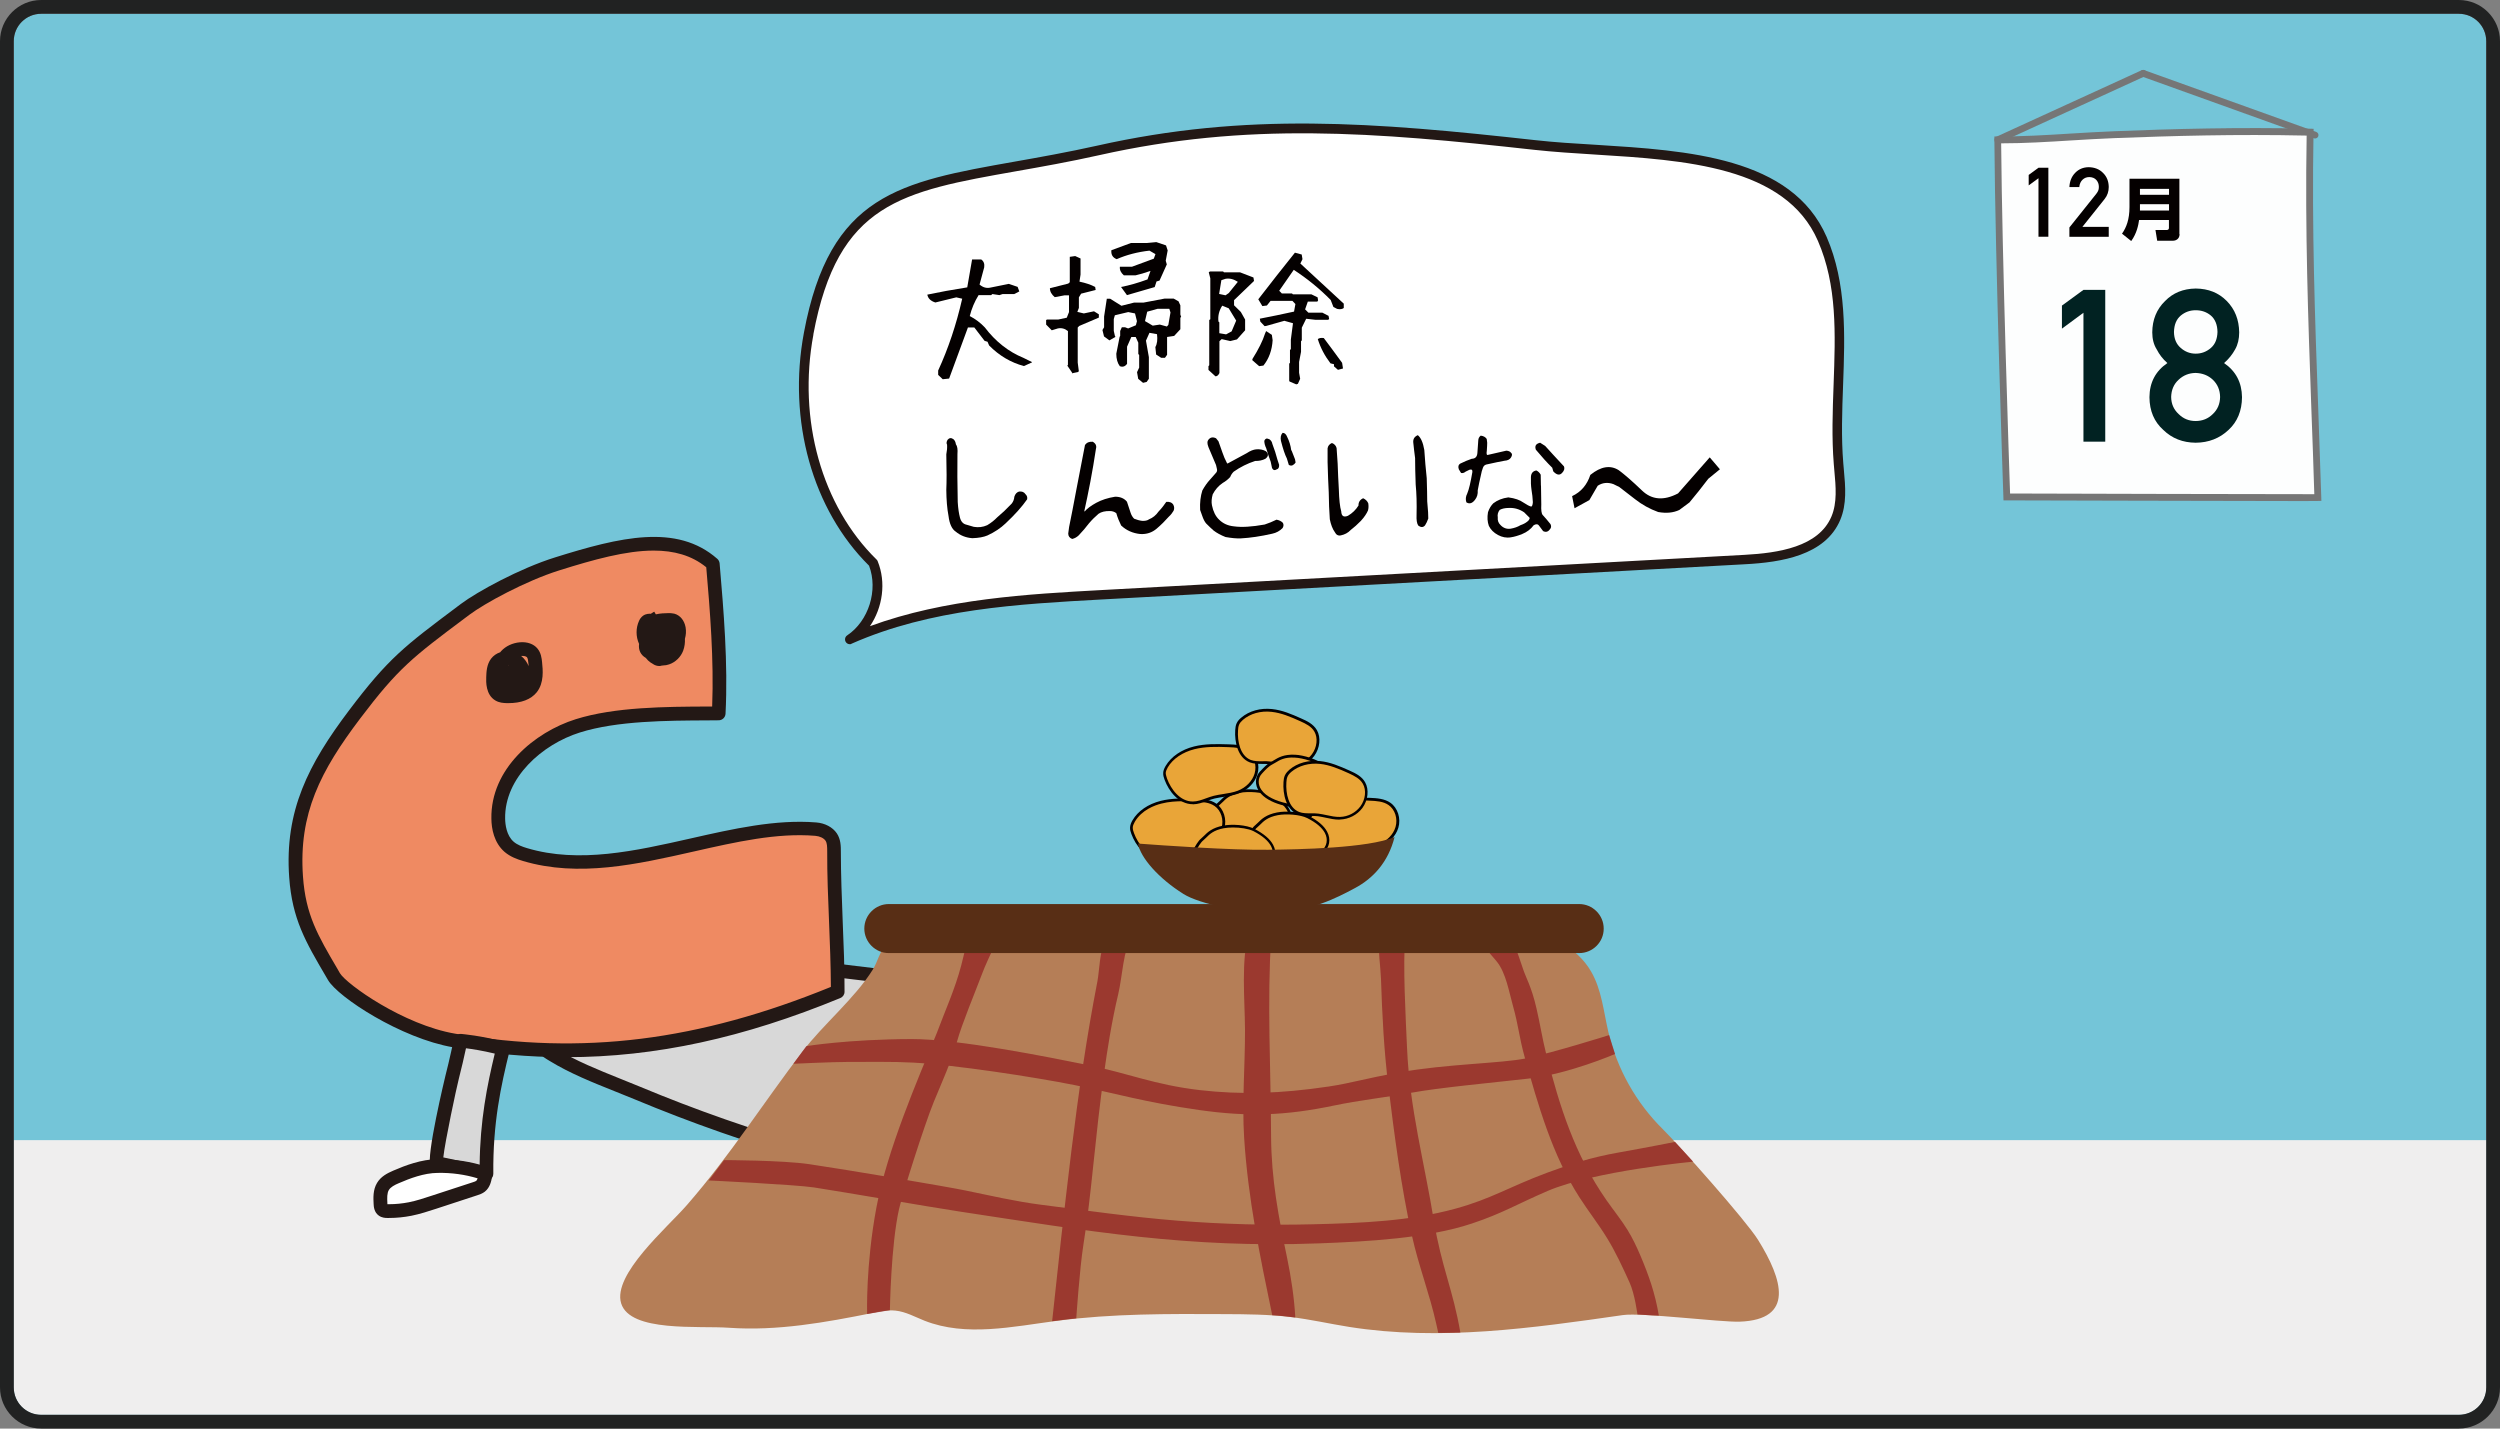 <?xml version="1.0" encoding="utf-8"?>
<!-- Generator: Adobe Illustrator 23.0.1, SVG Export Plug-In . SVG Version: 6.00 Build 0)  -->
<svg version="1.1" id="レイヤー_1" xmlns="http://www.w3.org/2000/svg" xmlns:xlink="http://www.w3.org/1999/xlink" x="0px"
	 y="0px" viewBox="0 0 257.95 147.4" width="257.95" height="147.4" style="enable-background:new 0 0 257.95 147.4;" xml:space="preserve">
<rect x="0" y="0" width="257.95" height="147.4" fill="#808080" stroke="none"/>
<style type="text/css">
	.st0{fill:#74C5D8;}
	.st1{fill:#EFEEEE;}
	.st2{fill:#FFFFFF;}
	.st3{fill:#231815;}
	.st4{fill:#040000;}
	.st5{fill:#D8D8D8;}
	.st6{fill:#EF8A62;}
	.st7{fill:#E9A538;}
	.st8{fill:#582E15;}
	.st9{fill:#FDFEFE;}
	.st10{fill:#767676;}
	.st11{fill:#012222;}
	.st12{fill:#212222;}
	.st13{fill:#B57E57;}
	.st14{opacity:0.75;}
	.st15{fill:#932222;}
</style>
<path class="st0" d="M253.7,145.98H4.25c-1.57,0-2.83-1.27-2.83-2.83V4.25c0-1.57,1.27-2.83,2.83-2.83H253.7
	c1.57,0,2.83,1.27,2.83,2.83v138.9C256.54,144.72,255.27,145.98,253.7,145.98z"/>
<path class="st1" d="M253.7,145.98H4.25c-1.57,0-2.83-1.27-2.83-2.83v-25.51h255.12v25.51C256.54,144.72,255.27,145.98,253.7,145.98
	z"/>
<g>
	<path class="st2" d="M83.44,34.42c-1.58,8.44,0.56,17.7,6.66,23.68c1.12,2.76,0.05,6.25-2.41,7.88c8.12-3.59,17.18-4.12,26.03-4.6
		c22.1-1.21,44.2-2.42,66.3-3.63c3.62-0.2,7.97-0.88,9.4-4.26c0.74-1.75,0.43-3.74,0.28-5.64c-0.64-7.79,1.43-16.05-1.68-23.2
		c-4.26-9.81-19.14-8.53-29.66-9.69c-15.97-1.77-29.37-2.95-45.05,0.56C96.39,19.32,86.63,17.4,83.44,34.42z"/>
	<path class="st3" d="M87.69,66.47c-0.18,0-0.35-0.09-0.44-0.26c-0.12-0.23-0.05-0.51,0.16-0.65c2.22-1.48,3.22-4.68,2.26-7.19
		c-5.84-5.78-8.42-14.98-6.72-24.05c2.67-14.27,9.86-15.54,21.78-17.65c2.54-0.45,5.42-0.96,8.47-1.64
		c15.46-3.47,28.49-2.42,45.21-0.57c1.96,0.22,4.05,0.35,6.26,0.48c9.47,0.59,20.21,1.26,23.8,9.5c2.08,4.8,1.89,10.13,1.7,15.28
		c-0.1,2.67-0.2,5.43,0.02,8.07l0.06,0.69c0.16,1.73,0.32,3.53-0.38,5.18c-1.55,3.65-6.07,4.36-9.83,4.56l-66.3,3.63
		c-8.71,0.48-17.72,0.97-25.86,4.56C87.83,66.46,87.76,66.47,87.69,66.47z M83.44,34.42l0.49,0.09c-1.64,8.78,0.85,17.68,6.52,23.23
		c0.05,0.05,0.09,0.1,0.11,0.17c0.89,2.19,0.51,4.78-0.8,6.7c7.74-2.84,16.3-3.31,23.94-3.73l66.3-3.63
		c3.48-0.19,7.64-0.81,8.97-3.96c0.6-1.42,0.45-3.09,0.3-4.7l-0.06-0.7c-0.22-2.71-0.12-5.49-0.02-8.19
		c0.19-5.28,0.38-10.26-1.62-14.85c-3.34-7.69-13.76-8.33-22.95-8.9c-2.22-0.14-4.32-0.27-6.31-0.49
		c-16.63-1.84-29.58-2.88-44.89,0.55c-3.08,0.69-5.97,1.2-8.52,1.65c-11.89,2.1-18.44,3.26-20.98,16.85L83.44,34.42z"/>
</g>
<g>
	<path class="st4" d="M97.27,39.13l-0.47-0.45v-0.45c1.04-2.26,1.87-4.73,2.48-7.41l-0.61-0.14l-2.16,0.53
		c-0.48-0.15-0.76-0.42-0.83-0.81c1.22-0.26,2.59-0.51,4.12-0.75l0.5-2.88h0.94c0.26,0.18,0.36,0.45,0.31,0.81l-0.48,1.78
		c0.35,0.3,0.73,0.41,1.14,0.31l1.88-0.38l0.91,0.31l0.17,0.47l-0.52,0.27h-1.2l-0.33,0.11l-0.73-0.11l-0.12,0.11h-1.3
		c-0.42,0.68-0.72,1.4-0.91,2.16c0.59,0.31,1.11,0.7,1.55,1.17c1.11,1.46,2.44,2.51,3.98,3.14l0.89,0.44v0.03l-0.83,0.38
		c-1.35-0.36-2.55-1.07-3.59-2.12l-0.17-0.39l-0.3-0.09l-1.06-1.38h-0.66l-1.94,5.27L97.27,39.13z"/>
	<path class="st4" d="M110.69,38.5v0.06l-0.56-0.83l0.06-0.09v-3.48c-0.32-0.26-0.67-0.35-1.05-0.27l-0.62,0.19l-0.58-0.59v-0.47
		l0.09-0.05h1.16l0.88-0.19l0.23-0.58v-1.73h-0.45l-1.02,0.19c-0.33-0.27-0.5-0.58-0.5-0.92l1.89-0.48l0.16-0.14V26.5l0.56-0.08
		l0.55,0.25v1.66l-0.11,0.73c0.66,0.14,1.2,0.32,1.62,0.55l0.05,0.31l-1.5,0.38l-0.23,0.38v1.09l-0.16,0.41l0.67,0.16l1.05-0.22
		l0.5,0.31v0.34l-2.02,0.86l-0.16,0.16v3.62l0.11,0.86l-0.05,0.11L110.69,38.5z M117.94,39.5l-0.5-0.41l-0.12-0.69l0.22-0.47v-1.31
		l-0.09-0.09v-1.17l-0.27-0.59h-0.45l-0.44,1v1.78c-0.21,0.27-0.46,0.35-0.75,0.23c-0.24-0.32-0.36-0.75-0.36-1.28l0.34-1.73
		l0.06-0.12v-0.5l0.17-0.38h0.34l0.31,0.12l0.8-0.33l0.11-0.42l-0.2-0.8l-0.7-0.14l-1.38,0.33l-0.11,0.39v1.22l0.11,0.5l0.06,0.12
		l-0.62,0.36l-0.56-0.41l-0.16-0.66l0.17-0.28v-1.11l0.28-1.84h0.34l1.17,0.73l1.31-0.33H118l2.16-0.41h0.94l0.5,0.28l0.19,0.42
		v0.94l0.08,0.25l-0.08,0.08v1.19l-0.64,0.69l-0.73,0.11v1.84l-0.22,0.31h-0.39l-0.52-0.34l-0.08-0.77
		c0.19-0.33,0.24-0.78,0.17-1.33l-0.78-0.14l-0.36,0.81l0.3,1.7v2.23l-0.23,0.33L117.94,39.5z M116.28,30.45l-0.61-0.84
		c0.84-0.16,1.75-0.42,2.73-0.78l0.31-0.88l-0.83,0.27l-0.72,0.19h-1.2c-0.31-0.27-0.45-0.57-0.41-0.89h1.25l2.25-0.83l0.17-0.47
		l-0.62-0.36c-1.23,0.14-2.35,0.43-3.38,0.88c-0.41-0.16-0.59-0.46-0.55-0.92l2.03-0.75h1.66l0.95-0.09l1,0.34l0.17,0.52l-0.2,1.06
		l0.11,0.38l-0.75,1.67l-0.31,0.09l-0.19,0.58L116.28,30.45z M120.55,33.52l0.22-1.28l-0.12-0.38h-1.2l-1.08,0.3l-0.23,0.97
		l0.8,0.47l0.73-0.11l0.73,0.2L120.55,33.52z"/>
	<path class="st4" d="M125.41,38.83l-0.72-0.66v-0.39l0.08-0.09v-4.67l0.11-0.08v-4.22l-0.16-0.62l0.12-0.09h1.36l0.09,0.09h1.66
		l1.38,0.53l0.06,0.36l-2.06,1.98v0.53l0.7,0.69l0.44,0.78v1.11l-0.84,0.94l-0.69,0.17l-0.89-0.2l-0.23,0.22v3.28
		C125.72,38.71,125.58,38.83,125.41,38.83z M127.08,34.19l0.47-1.11l-0.77-1.27l-0.67-0.27c-0.33,0.51-0.46,1.06-0.39,1.64
		l0.09,0.08v1.12l0.7,0.12L127.08,34.19z M126.78,30.24l0.94-1.16c-0.43-0.28-0.85-0.39-1.28-0.31l-0.42,0.14l-0.23,1.42l0.66,0.14
		L126.78,30.24z M130.64,34.16l0.59,0.39l0.08,0.55c-0.06,1.03-0.38,1.91-0.95,2.62l-0.44,0.06l-0.7-0.61v-0.12
		c0.63-1,1.07-1.88,1.31-2.64L130.64,34.16z M133.75,39.66l-0.7-0.3l-0.03-0.09v-1.75l0.08-0.08v-1.33l0.09-0.09v-0.98l0.22-1.69
		l-0.89-0.25l-1.88,0.53l-0.16,0.02l-0.44-0.47l-0.05-0.3c1.09-0.21,2.27-0.45,3.53-0.73l0.14-0.78l-0.31-0.33h-2.25l-0.38,0.48
		l-0.47,0.06l-0.42-0.7c1.27-1.65,2.53-3.25,3.78-4.81l0.7,0.19l0.08,0.48l-0.22,0.45l4.48,4.14v0.45
		c-0.16,0.12-0.39,0.16-0.69,0.09l-0.38-0.2l-0.28-0.72c-1.16-1.18-2.43-2.21-3.81-3.11L131.99,30l0.27,0.28h1.05l0.09,0.09h1.91
		l0.64,0.31L136,31l-0.08,0.12h-0.98l-0.28,0.8l0.34,0.34h1.44l0.64,0.33l0.06,0.33L137.03,33h-1.28l-0.98-0.11l-0.45,0.92v1.31
		l-0.08,0.09v1.09l-0.2,1.05v1.11l0.11,0.62l-0.23,0.52L133.75,39.66z M138.05,38.16l-0.41-0.36v-0.22l-0.36-0.09
		c-0.59-0.77-1.03-1.6-1.31-2.5c0.13-0.11,0.34-0.15,0.62-0.11c0.59,0.78,1.22,1.64,1.89,2.56l0.09,0.58L138.05,38.16z"/>
	<path class="st4" d="M100.32,55.53c-0.67-0.05-1.23-0.28-1.7-0.67c-0.4-0.26-0.65-0.8-0.75-1.61c-0.15-0.78-0.22-1.68-0.23-2.7
		c0.04-0.86,0.04-2.09,0-3.67c0.07-0.35,0.1-0.69,0.08-1c-0.08-0.12-0.07-0.29,0.05-0.5c0.18-0.21,0.38-0.23,0.61-0.06
		c0.13,0.11,0.22,0.29,0.25,0.52c0.15,0.19,0.2,0.53,0.16,1.02c-0.02,1.46-0.01,3.1,0.03,4.94c0.04,0.66,0.12,1.19,0.23,1.61
		c0.11,0.42,0.34,0.66,0.68,0.73c0.33,0.1,0.58,0.18,0.75,0.22c0.48,0.08,0.94,0.03,1.38-0.17c0.42-0.25,0.75-0.52,1.02-0.8
		c0.5-0.42,1-0.89,1.5-1.42c0.17-0.21,0.26-0.45,0.28-0.72c0.09-0.28,0.25-0.46,0.48-0.53c0.3-0.04,0.53,0.05,0.67,0.27
		c0.16,0.15,0.21,0.32,0.17,0.53c-0.52,0.75-1.26,1.58-2.22,2.48c-0.5,0.48-1.12,0.9-1.88,1.25
		C101.5,55.41,100.99,55.51,100.32,55.53z"/>
	<path class="st4" d="M110.63,55.61c-0.27-0.1-0.41-0.29-0.41-0.56l0.09-0.67c0.22-1.07,0.47-2.36,0.75-3.86s0.58-3.04,0.89-4.61
		c0.18-0.25,0.44-0.36,0.8-0.33c0.31,0.18,0.42,0.42,0.33,0.73c-0.18,1.18-0.37,2.32-0.58,3.41c-0.21,1.1-0.42,2.1-0.62,3.01
		l0.03,0.05c0.25-0.3,0.65-0.6,1.2-0.9s1.2-0.51,1.95-0.63c0.53,0,0.94,0.17,1.22,0.52c0.17,0.5,0.29,0.87,0.37,1.12
		c0.08,0.25,0.2,0.46,0.37,0.63c0.28,0.11,0.55,0.19,0.81,0.22c0.31,0.02,0.56-0.03,0.73-0.16c0.38-0.15,0.71-0.41,0.98-0.8
		c0.29-0.3,0.56-0.64,0.8-1c0.34-0.03,0.59,0.07,0.73,0.31c0.1,0.21,0.11,0.41,0.02,0.61c-0.12,0.21-0.28,0.42-0.5,0.62
		c-0.37,0.42-0.78,0.83-1.25,1.23c-0.47,0.4-1.03,0.59-1.69,0.55c-0.78-0.08-1.44-0.38-1.97-0.88c-0.2-0.4-0.37-0.82-0.5-1.27
		c-0.19-0.15-0.41-0.22-0.67-0.22c-0.48-0.01-0.87,0.08-1.16,0.28c-0.34,0.29-0.68,0.62-1,1c-0.3,0.4-0.65,0.81-1.05,1.23
		C111.1,55.43,110.88,55.55,110.63,55.61z"/>
	<path class="st4" d="M126.45,55.41c-0.48-0.19-0.89-0.41-1.23-0.67c-0.22-0.19-0.47-0.43-0.77-0.73c-0.15-0.17-0.29-0.44-0.42-0.83
		l-0.2-0.56c-0.04-0.76,0.04-1.43,0.23-2.02c0.25-0.44,0.5-0.8,0.77-1.09l0.59-0.67c0.15-0.14,0.19-0.29,0.14-0.47l-0.09-0.39
		l-0.78-1.84c-0.14-0.36-0.14-0.61-0.02-0.75c0.2-0.27,0.46-0.33,0.8-0.17l0.25,0.31c0.13,0.39,0.27,0.77,0.41,1.16
		c0.13,0.39,0.28,0.73,0.44,1.03c0.03,0.1,0.08,0.13,0.14,0.08c0.91-0.5,1.55-0.85,1.94-1.05c0.34-0.23,0.67-0.36,0.97-0.39
		c0.38-0.03,0.72,0.04,1,0.2c0.29,0.27,0.27,0.53-0.06,0.78c-0.32,0.16-0.67,0.23-1.05,0.22c-0.8,0.26-1.54,0.63-2.22,1.11
		c-0.16,0.16-0.28,0.34-0.36,0.55c-0.24,0.26-0.5,0.46-0.77,0.61c-0.44,0.3-0.78,0.69-1.03,1.17c-0.12,0.42-0.15,0.8-0.08,1.14
		c0.13,0.65,0.38,1.14,0.73,1.47c0.41,0.41,0.92,0.64,1.55,0.7c0.78,0.11,1.83,0.05,3.16-0.19c0.42-0.14,0.82-0.3,1.22-0.5
		c0.28,0.05,0.5,0.16,0.66,0.33c0.09,0.17,0.08,0.34-0.03,0.53c-0.29,0.3-0.65,0.5-1.08,0.59c-1.19,0.27-2.27,0.43-3.23,0.48
		C127.59,55.57,127.07,55.52,126.45,55.41z M131.25,48.3l-0.14-0.66c-0.17-0.44-0.32-0.91-0.47-1.41c-0.12-0.24-0.18-0.48-0.19-0.72
		c0.03-0.15,0.12-0.23,0.27-0.27l0.25,0.08c0.18,0.12,0.28,0.29,0.31,0.48c0.21,0.53,0.38,1.08,0.53,1.64l0.17,0.52
		c0.01,0.27-0.07,0.43-0.25,0.47C131.53,48.56,131.37,48.52,131.25,48.3z M132.98,47.97l-0.2-0.66c-0.2-0.39-0.4-0.99-0.61-1.81
		c-0.07-0.35-0.02-0.64,0.17-0.84c0.21,0,0.36,0.14,0.47,0.42c0.22,0.44,0.36,0.9,0.42,1.39h0.03l0.36,0.92l0.06,0.33
		c-0.06,0.1-0.16,0.2-0.28,0.27S133.14,48.06,132.98,47.97z"/>
	<path class="st4" d="M138.35,55.24c-0.27,0.06-0.48-0.05-0.62-0.33c-0.24-0.33-0.41-0.78-0.52-1.33c-0.06-0.83-0.1-1.75-0.11-2.77
		c-0.05-0.91-0.09-1.95-0.12-3.14v-1.41c0.04-0.26,0.19-0.44,0.45-0.55c0.26,0.1,0.42,0.28,0.48,0.52c0.04,0.53,0.08,1.07,0.11,1.61
		c0.03,0.91,0.07,1.78,0.12,2.62c0.03,1.07,0.11,1.84,0.25,2.31c0.02,0.48,0.25,0.63,0.69,0.45c0.46-0.27,0.82-0.62,1.09-1.06
		c-0.01-0.35,0.15-0.6,0.48-0.75c0.26,0.12,0.44,0.3,0.53,0.53c0.04,0.27,0.03,0.52-0.03,0.73c-0.14,0.33-0.39,0.7-0.75,1.09
		c-0.34,0.35-0.69,0.66-1.03,0.92C139.08,54.99,138.73,55.16,138.35,55.24z M146.33,54.22c-0.14-0.22-0.19-0.57-0.17-1.06
		c0.03-1.21,0-2.26-0.09-3.16c-0.04-1.06-0.06-1.97-0.06-2.73c-0.07-0.55-0.14-1.09-0.19-1.62c-0.03-0.35,0.12-0.6,0.47-0.75
		c0.31,0.25,0.54,0.76,0.67,1.53c0.06,0.98,0.15,1.95,0.25,2.91c0.03,1.01,0.05,1.81,0.05,2.39c0.05,0.52,0.08,0.89,0.09,1.11
		c0.01,0.22,0.02,0.44,0.02,0.66c-0.1,0.28-0.21,0.52-0.33,0.7C146.85,54.43,146.62,54.44,146.33,54.22z"/>
	<path class="st4" d="M151.3,51.83c-0.1-0.3-0.07-0.6,0.09-0.91c0.18-0.42,0.35-1.16,0.53-2.22c0.02-0.22-0.08-0.3-0.3-0.23
		l-0.39,0.19c-0.17,0.14-0.33,0.18-0.48,0.14l-0.23-0.38c-0.09-0.27-0.05-0.46,0.14-0.58c0.43-0.21,0.82-0.38,1.19-0.5
		c0.38-0.01,0.57-0.22,0.59-0.64c0.02-0.38,0.05-0.8,0.09-1.28c0.01-0.19,0.09-0.34,0.25-0.47c0.28,0.03,0.49,0.15,0.62,0.34
		l0.05,0.39L153.44,46l-0.03,0.5c-0.05,0.32-0.02,0.47,0.09,0.44c0.72-0.17,1.36-0.31,1.92-0.44c0.23,0.01,0.4,0.09,0.5,0.23
		c0.12,0.09,0.12,0.26-0.02,0.48c-0.12,0.2-0.35,0.31-0.67,0.33c-0.35,0.06-0.98,0.19-1.88,0.39c-0.17,0.05-0.28,0.16-0.34,0.33
		l-0.12,0.36c-0.22,0.96-0.36,1.62-0.42,1.98c0.03,0.36-0.06,0.69-0.28,0.97C151.91,51.94,151.61,52.03,151.3,51.83z M154.56,55.2
		c-0.44-0.24-0.75-0.55-0.94-0.94c-0.15-0.41-0.18-0.88-0.09-1.41c0.13-0.39,0.32-0.69,0.55-0.92c0.42-0.32,0.93-0.53,1.55-0.61
		c0.68,0.09,1.19,0.27,1.55,0.53c0.36,0.24,0.63,0.38,0.81,0.42c0.09-0.02,0.15-0.17,0.17-0.45c-0.02-0.45-0.07-0.88-0.14-1.28
		c-0.06-0.42-0.08-0.86-0.06-1.33c0.02-0.39,0.21-0.61,0.56-0.67c0.19,0.09,0.34,0.24,0.45,0.44l0.02,1.12H159
		c0.02,0.8,0.03,1.45,0.03,1.95c-0.03,0.58,0.02,0.94,0.14,1.08c0.26,0.28,0.53,0.6,0.81,0.95c0.1,0.21,0.08,0.39-0.06,0.53
		c-0.19,0.27-0.42,0.33-0.7,0.19l-0.42-0.56c-0.12-0.18-0.31-0.19-0.55-0.05c-0.3,0.41-0.7,0.71-1.19,0.91
		c-0.44,0.18-0.83,0.29-1.17,0.34C155.43,55.52,154.99,55.43,154.56,55.2z M156.88,54.19c0.29-0.1,0.52-0.22,0.69-0.36
		c0.16-0.11,0.24-0.24,0.27-0.39c-0.15-0.16-0.34-0.35-0.58-0.58c-0.49-0.33-1.02-0.48-1.58-0.45c-0.39,0-0.7,0.07-0.94,0.2
		c-0.18,0.23-0.25,0.49-0.2,0.78c-0.03,0.31,0.06,0.57,0.27,0.77c0.29,0.32,0.65,0.45,1.06,0.39
		C156.27,54.48,156.6,54.36,156.88,54.19z M160.27,48.64l-0.11-0.38c-0.53-0.52-1.09-1.14-1.69-1.86c-0.14-0.39,0.01-0.62,0.44-0.72
		l0.52,0.33c0.49,0.54,1.13,1.25,1.94,2.11c0.09,0.22,0.03,0.44-0.19,0.67C160.93,49.07,160.63,49.02,160.27,48.64z"/>
	<path class="st4" d="M171.09,52.83c-0.88-0.32-1.67-0.76-2.38-1.32c-0.71-0.56-1.26-0.98-1.63-1.26l-0.61-0.3
		c-0.59-0.21-1.14-0.15-1.62,0.17l-0.86,1.48l-1.53,0.84l-0.25-1.25c0.92-0.43,1.54-1.16,1.88-2.19c1.09-0.88,2.07-1.04,2.94-0.48
		c0.58,0.43,1.38,1.12,2.39,2.09c1.01,0.97,2.25,1.07,3.72,0.3c1.1-1.24,2.19-2.48,3.27-3.72l1.05,1.23l-1.2,0.98
		c-0.65,0.85-1.29,1.67-1.94,2.44l-1.05,0.78C172.65,52.91,171.93,52.98,171.09,52.83z"/>
</g>
<g>
	<path class="st5" d="M94.03,121.64c0.9,0.19,1.8,0.38,2.72,0.38c1.16,0,2.3-0.32,3.42-0.65c2.84-0.85,5.63-1.85,8.35-3
		c1.34-0.57,2.73-1.22,3.56-2.42c0.55-0.8,0.8-1.76,1.02-2.7c0.27-1.16,0.52-2.32,0.75-3.48c0.14-0.71,0.25-1.51-0.17-2.1
		c-0.27-0.38-0.72-0.59-1.14-0.78c-2.61-1.17-5.26-2.28-7.93-3.32c-1.39-0.54-2.79-1.07-4.23-1.45c-1.98-0.52-4.02-0.77-6.06-1.01
		c-3.13-0.38-6.25-0.75-9.38-1.13c-1.98-0.24-3.96-0.48-5.95-0.49c-4.08-0.03-8.12,0.87-12.07,1.9c-2.15,0.56-4.31,1.17-6.25,2.24
		c-1.12,0.62-2.17,1.4-3.03,2.35c-0.4,0.44-0.89,0.98-1.12,1.54c-0.38,0.94-0.32,0.8,0.54,1.34c2.63,1.62,5.8,2.72,8.65,3.91
		c5.84,2.44,11.82,4.53,17.9,6.27C87.05,120.01,90.53,120.88,94.03,121.64z"/>
	<path class="st3" d="M96.72,122.72c-1.02,0-2.03-0.22-2.84-0.39c-3.49-0.75-7.01-1.63-10.46-2.62c-6.09-1.74-12.14-3.86-17.98-6.3
		c-0.65-0.27-1.31-0.54-1.98-0.8c-2.3-0.92-4.68-1.87-6.76-3.15l-0.28-0.17c-1.01-0.59-0.95-1.05-0.55-2.04
		c0.26-0.65,0.79-1.23,1.2-1.7c0.91-1.01,1.99-1.85,3.26-2.55c2.01-1.1,4.18-1.72,6.41-2.3c4.52-1.18,8.32-1.94,12.25-1.93
		c2.03,0.02,4.06,0.26,6.03,0.5l9.38,1.13c2.03,0.24,4.12,0.5,6.15,1.03c1.52,0.4,2.96,0.95,4.31,1.47
		c2.66,1.04,5.34,2.16,7.96,3.33c0.44,0.2,1.04,0.47,1.43,1.01c0.64,0.89,0.41,2.03,0.29,2.65c-0.23,1.17-0.48,2.34-0.76,3.51
		c-0.25,1.05-0.52,2.07-1.13,2.94c-0.93,1.35-2.42,2.06-3.87,2.67c-2.74,1.16-5.58,2.18-8.43,3.03c-1.14,0.34-2.36,0.67-3.62,0.68
		C96.74,122.72,96.73,122.72,96.72,122.72z M57.08,108.03c0.02,0.01,0.04,0.02,0.05,0.03l0.3,0.18c1.98,1.22,4.3,2.15,6.54,3.05
		c0.68,0.27,1.35,0.54,2,0.81c5.79,2.42,11.79,4.52,17.83,6.24c3.42,0.98,6.91,1.85,10.37,2.6l0,0c0.96,0.21,1.77,0.37,2.57,0.36
		c1.07,0,2.13-0.29,3.22-0.62c2.8-0.84,5.59-1.84,8.28-2.97c1.25-0.53,2.54-1.13,3.25-2.17c0.47-0.68,0.69-1.51,0.91-2.46
		c0.27-1.15,0.52-2.3,0.74-3.46c0.11-0.56,0.21-1.19-0.05-1.55c-0.16-0.22-0.47-0.37-0.86-0.55c-2.6-1.16-5.25-2.27-7.89-3.3
		c-1.31-0.51-2.71-1.04-4.15-1.42c-1.94-0.51-3.99-0.76-5.96-1l-9.38-1.13c-1.92-0.23-3.91-0.47-5.87-0.49
		c-3.74-0.06-7.47,0.73-11.88,1.88c-2.14,0.56-4.22,1.15-6.09,2.17c-1.14,0.62-2.09,1.37-2.85,2.2c-0.39,0.44-0.82,0.91-0.99,1.34
		C57.14,107.86,57.11,107.95,57.08,108.03z"/>
</g>
<g>
	<path class="st6" d="M73.55,58.18c-4.01-3.52-9.96-1.91-16.05,0c-3.58,1.12-7.9,3.49-9.5,4.7c-5.81,4.36-7.31,5.43-11.4,10.84
		c-4.09,5.41-6.52,10.01-6.04,16.77c0.31,4.29,1.74,6.58,3.91,10.28c0.84,1.43,7.04,5.68,12.41,6.6
		c13.75,2.35,26.05,0.53,39.56-5.05c0.01-4.75-0.4-9.72-0.39-14.47c0-0.51-0.01-1.06-0.3-1.48c-0.35-0.51-0.98-0.77-1.6-0.82
		c-9.45-0.76-20.27,5.54-29.99,2.63c-0.59-0.18-1.18-0.4-1.65-0.8c-0.81-0.7-1.1-1.84-1.12-2.91c-0.08-4.51,3.9-8.22,8.2-9.57
		c4.3-1.35,10.03-1.25,14.54-1.29C74.42,68.53,73.98,63.24,73.55,58.18z"/>
	<path class="st3" d="M58.42,109.08c-3.84,0-7.7-0.34-11.67-1.02c-5.37-0.92-11.86-5.16-12.9-6.93l-0.24-0.41
		c-2.08-3.55-3.46-5.89-3.77-10.18c-0.5-6.9,2-11.71,6.18-17.25c4.06-5.38,5.71-6.61,11.18-10.71l0.36-0.27
		c1.65-1.24,6.06-3.66,9.72-4.8c6.68-2.09,12.55-3.52,16.73,0.15c0.14,0.12,0.22,0.29,0.24,0.47c0.41,4.83,0.88,10.3,0.61,15.52
		c-0.02,0.37-0.33,0.67-0.7,0.67l-1.18,0.01c-4.15,0.02-9.32,0.04-13.15,1.25c-3.89,1.22-7.78,4.67-7.71,8.88
		c0.01,0.62,0.14,1.75,0.88,2.39c0.38,0.33,0.91,0.52,1.38,0.66c5.37,1.61,11.22,0.28,16.89-1c4.32-0.98,8.78-1.99,12.95-1.65
		c0.9,0.07,1.69,0.49,2.12,1.12c0.42,0.62,0.42,1.35,0.42,1.88c0,2.36,0.1,4.83,0.19,7.21c0.1,2.4,0.2,4.87,0.19,7.26
		c0,0.29-0.17,0.54-0.44,0.65C76.74,107.08,67.66,109.08,58.42,109.08z M67.45,56.81c-2.86,0-6.17,0.92-9.74,2.04
		c-3.5,1.1-7.72,3.41-9.29,4.59l-0.36,0.27c-5.49,4.11-6.96,5.22-10.9,10.43c-4.09,5.41-6.36,9.81-5.9,16.29
		c0.28,3.96,1.52,6.07,3.57,9.56l0.24,0.42c0.67,1.13,6.55,5.34,11.92,6.25c13.11,2.24,25.07,0.75,38.74-4.83
		c-0.01-2.21-0.1-4.51-0.19-6.73c-0.1-2.4-0.2-4.88-0.19-7.27c0-0.45-0.01-0.84-0.17-1.08c-0.19-0.28-0.6-0.47-1.07-0.51
		c-3.95-0.32-8.12,0.62-12.53,1.62c-5.84,1.32-11.88,2.69-17.61,0.98c-0.62-0.18-1.32-0.44-1.91-0.94
		c-1.09-0.95-1.35-2.39-1.36-3.43c-0.09-5.14,4.44-8.92,8.7-10.26c4.03-1.27,9.32-1.29,13.57-1.31l0.51,0
		c0.19-4.82-0.22-9.86-0.61-14.37C71.35,57.29,69.52,56.81,67.45,56.81z"/>
</g>
<path class="st3" d="M52.44,72.55c-0.04,0-0.09,0-0.13,0c-0.39-0.01-0.8-0.04-1.19-0.27c-1.01-0.59-0.97-1.93-0.95-2.43
	c0.02-0.51,0.04-1.28,0.5-1.89c0.24-0.31,0.57-0.54,0.94-0.66c0.03-0.04,0.07-0.08,0.1-0.12c0.48-0.52,1.17-0.84,1.94-0.91
	c0.75-0.06,1.41,0.17,1.8,0.64c0.38,0.45,0.44,1.02,0.48,1.4c0.08,0.8,0.23,2.14-0.55,3.12C54.78,72.17,53.79,72.55,52.44,72.55z
	 M53.77,67.68c0.34,0.27,0.6,0.64,0.78,1.05c-0.01-0.1-0.02-0.19-0.03-0.29c-0.02-0.22-0.05-0.51-0.15-0.63
	C54.27,67.71,54.04,67.66,53.77,67.68C53.77,67.68,53.77,67.68,53.77,67.68z M52.48,68.69c0,0,0.01,0,0.01,0
	c0.01-0.03,0.01-0.05,0.02-0.08l0.12,0.03c-0.04-0.01-0.09-0.03-0.13-0.03C52.49,68.64,52.48,68.66,52.48,68.69z"/>
<path class="st3" d="M68.04,68.72c-0.24,0-0.47-0.07-0.67-0.21c0,0-0.01,0-0.01-0.01c-0.18-0.09-0.34-0.21-0.49-0.35
	c-0.09-0.09-0.17-0.18-0.24-0.27c-0.25-0.14-0.45-0.34-0.57-0.59c-0.13-0.26-0.16-0.56-0.12-0.85c-0.34-0.75-0.35-1.63,0-2.39
	c0.07-0.15,0.19-0.36,0.41-0.52c0.31-0.22,0.65-0.21,0.8-0.2l0.35-0.22l0.17,0.28c0.46-0.11,0.92-0.12,1.33-0.13
	c0.08,0,0.2,0,0.33,0.02c0.08,0.01,0.17,0.02,0.25,0.04c0.59,0.16,1.03,0.69,1.16,1.4c0.07,0.42,0.04,0.81-0.07,1.19
	c0.02,0.41-0.03,0.82-0.18,1.23c-0.24,0.64-0.79,1.19-1.45,1.41c-0.2,0.07-0.41,0.11-0.61,0.11c-0.05,0.01-0.11,0.02-0.17,0.02
	C68.18,68.71,68.11,68.72,68.04,68.72z"/>
<g>
	<path class="st5" d="M45.06,120c1.71,0.37,3.43,0.74,5.14,1.12c-0.05-5.15,0.73-8.94,1.71-12.9c-2.39-0.66-4.38-0.82-4.38-0.82
		s-0.49,2.31-0.86,3.75C46.44,111.99,44.7,119.92,45.06,120z"/>
	<path class="st3" d="M50.19,121.82c-0.05,0-0.1-0.01-0.15-0.02l-5.14-1.12c-0.19-0.04-0.37-0.17-0.47-0.33
		c-0.53-0.85,1.52-9.31,1.54-9.4c0.37-1.41,0.85-3.69,0.86-3.71c0.07-0.35,0.4-0.59,0.75-0.56c0.08,0.01,2.09,0.17,4.51,0.84
		c0.37,0.1,0.59,0.48,0.5,0.85c-0.92,3.73-1.74,7.51-1.69,12.73c0,0.22-0.09,0.42-0.26,0.56C50.51,121.77,50.36,121.82,50.19,121.82
		z M45.74,119.42l3.75,0.81c0.04-4.62,0.77-8.23,1.56-11.52c-1.24-0.3-2.33-0.47-2.97-0.55c-0.17,0.79-0.48,2.16-0.74,3.15
		C47.11,112.2,45.92,117.75,45.74,119.42z M45.2,119.3C45.2,119.3,45.2,119.3,45.2,119.3l0.01,0C45.21,119.31,45.2,119.3,45.2,119.3
		z"/>
</g>
<g>
	<path class="st2" d="M40.87,121.42c-0.52,0.23-1.07,0.51-1.36,1c-0.31,0.51-0.29,1.16-0.25,1.76c0.01,0.25,0.05,0.53,0.25,0.68
		c0.13,0.09,0.3,0.1,0.46,0.11c0.79,0.01,1.58-0.06,2.35-0.22c0.85-0.17,1.67-0.44,2.49-0.71c1.41-0.46,2.83-0.93,4.24-1.39
		c0.19-0.06,0.38-0.12,0.53-0.24c0.33-0.26,0.42-0.7,0.49-1.11c0.01-0.06,0.02-0.13-0.02-0.18c-0.03-0.04-0.08-0.06-0.12-0.07
		c-1.55-0.52-3.16-0.75-4.79-0.74C43.69,120.31,42.19,120.85,40.87,121.42z"/>
	<path class="st3" d="M40.14,125.67c-0.06,0-0.13,0-0.19,0c-0.17,0-0.54-0.01-0.86-0.24c-0.5-0.35-0.53-0.96-0.54-1.21
		c-0.03-0.61-0.08-1.44,0.35-2.16c0.39-0.66,1.04-1,1.69-1.28l0,0c1.25-0.54,2.89-1.16,4.55-1.18c1.79,0,3.45,0.25,5.02,0.77
		c0.09,0.03,0.31,0.11,0.47,0.33c0.22,0.29,0.16,0.61,0.14,0.71c-0.07,0.42-0.19,1.11-0.75,1.55c-0.26,0.2-0.54,0.29-0.75,0.36
		l-4.24,1.39c-0.83,0.27-1.68,0.55-2.57,0.73C41.7,125.59,40.92,125.67,40.14,125.67z M39.97,124.25c0.04,0,0.11,0,0.17,0
		c0.69,0,1.37-0.07,2.04-0.2c0.8-0.16,1.58-0.42,2.4-0.69l4.25-1.39c0.11-0.04,0.25-0.08,0.31-0.13c0.06-0.05,0.1-0.15,0.14-0.26
		c-1.3-0.39-2.68-0.59-4.13-0.56c-1.4,0.01-2.87,0.57-4,1.06l0,0c-0.43,0.18-0.85,0.4-1.03,0.71c-0.19,0.32-0.18,0.8-0.15,1.35
		C39.96,124.18,39.97,124.22,39.97,124.25z"/>
</g>
<g>
	<g>
		<path class="st7" d="M125.3,85.97c-0.57-0.49-0.73-1.23-0.39-1.83c0.19-0.34,0.5-0.92,0.83-1.2c0.46-0.38,0.8-1.01,2.17-1.28
			c0.89-0.17,2.37-0.07,3.13,0.31c0.8,0.41,1.53,0.93,1.88,1.59s0.28,1.48-0.36,2.01c-0.32,0.26-0.74,0.44-1.17,0.59
			C129.76,86.74,126.67,87.15,125.3,85.97z"/>
		<path class="st4" d="M128.04,86.88c-1.1,0-2.16-0.21-2.84-0.8l0,0c-0.62-0.54-0.79-1.34-0.43-2l0.06-0.1
			c0.2-0.37,0.48-0.87,0.81-1.14c0.09-0.08,0.18-0.17,0.28-0.26c0.37-0.37,0.84-0.83,1.96-1.05c0.9-0.18,2.41-0.09,3.23,0.33
			c0.96,0.49,1.62,1.04,1.94,1.65c0.42,0.77,0.26,1.65-0.4,2.19c-0.35,0.29-0.81,0.47-1.21,0.61
			C130.57,86.61,129.28,86.88,128.04,86.88z M125.39,85.86c1.28,1.11,4.26,0.77,5.96,0.17c0.38-0.13,0.81-0.3,1.13-0.56
			c0.55-0.46,0.68-1.18,0.33-1.84c-0.3-0.55-0.91-1.07-1.82-1.53c-0.75-0.38-2.21-0.46-3.04-0.3c-1.04,0.2-1.45,0.61-1.82,0.98
			c-0.1,0.1-0.2,0.19-0.3,0.28c-0.28,0.23-0.56,0.73-0.74,1.05l-0.06,0.11C124.73,84.75,124.87,85.41,125.39,85.86L125.39,85.86z"/>
	</g>
	<g>
		<path class="st7" d="M134.83,85.92c-0.08-0.21-0.15-0.43-0.13-0.66c0.01-0.23,0.11-0.45,0.23-0.65c0.6-1.02,1.7-1.66,2.85-1.94
			c1.14-0.28,2.34-0.26,3.52-0.21c0.72,0.03,1.49,0.07,2.09,0.49c0.74,0.52,1.02,1.55,0.77,2.42c-0.26,0.87-0.98,1.55-1.83,1.88
			c-0.8,0.31-1.66,0.33-2.49,0.52c-0.71,0.17-1.45,0.59-2.19,0.59C136.26,88.37,135.26,87.09,134.83,85.92z"/>
		<path class="st4" d="M137.62,88.5c-1.47,0-2.49-1.36-2.92-2.53l0,0c-0.08-0.21-0.16-0.46-0.14-0.71c0.02-0.29,0.15-0.54,0.25-0.71
			c0.57-0.96,1.61-1.68,2.93-2.01c1.13-0.28,2.28-0.26,3.56-0.22c0.79,0.03,1.56,0.09,2.16,0.51c0.76,0.53,1.11,1.62,0.82,2.58
			c-0.26,0.87-0.97,1.6-1.91,1.97c-0.51,0.2-1.04,0.28-1.56,0.36c-0.31,0.05-0.64,0.1-0.95,0.17c-0.25,0.06-0.5,0.15-0.77,0.25
			c-0.47,0.17-0.95,0.34-1.45,0.35C137.64,88.5,137.63,88.5,137.62,88.5z M140.11,82.57c-0.8,0-1.56,0.05-2.31,0.24
			c-1.23,0.31-2.24,0.99-2.76,1.88c-0.13,0.23-0.2,0.41-0.21,0.58c-0.01,0.21,0.06,0.42,0.13,0.6l0,0c0.4,1.09,1.33,2.35,2.65,2.35
			c0.01,0,0.01,0,0.02,0c0.45,0,0.91-0.17,1.35-0.33c0.26-0.09,0.54-0.19,0.8-0.26c0.32-0.08,0.65-0.13,0.97-0.18
			c0.5-0.08,1.02-0.16,1.5-0.34c0.86-0.33,1.51-1,1.74-1.78c0.25-0.85-0.05-1.8-0.71-2.26c-0.54-0.38-1.23-0.43-2.01-0.46
			C140.88,82.58,140.49,82.57,140.11,82.57z"/>
	</g>
	<g>
		<path class="st7" d="M116.88,86.01c-0.08-0.21-0.15-0.43-0.13-0.66c0.01-0.23,0.11-0.45,0.23-0.65c0.6-1.02,1.7-1.66,2.85-1.94
			c1.14-0.28,2.34-0.26,3.52-0.21c0.72,0.03,1.49,0.07,2.09,0.49c0.74,0.52,1.02,1.55,0.77,2.42c-0.26,0.87-0.98,1.55-1.83,1.88
			c-0.8,0.31-1.66,0.33-2.49,0.52c-0.71,0.17-1.45,0.59-2.19,0.59C118.3,88.46,117.31,87.19,116.88,86.01z"/>
		<path class="st4" d="M119.66,88.59c-1.47,0-2.49-1.36-2.92-2.53l0,0c-0.08-0.21-0.16-0.45-0.14-0.71
			c0.02-0.29,0.15-0.54,0.25-0.71c0.56-0.96,1.61-1.68,2.93-2.01c1.13-0.28,2.28-0.26,3.56-0.22c0.64,0.02,1.51,0.05,2.16,0.51
			c0.76,0.53,1.11,1.62,0.82,2.58c-0.26,0.87-0.97,1.6-1.91,1.97c-0.51,0.2-1.04,0.28-1.56,0.36c-0.31,0.05-0.64,0.1-0.95,0.17
			c-0.25,0.06-0.5,0.15-0.77,0.25c-0.47,0.17-0.95,0.34-1.45,0.35C119.68,88.59,119.67,88.59,119.66,88.59z M122.15,82.67
			c-0.81,0-1.56,0.05-2.3,0.24c-0.73,0.18-2.05,0.67-2.76,1.88c-0.13,0.23-0.2,0.41-0.21,0.58c-0.01,0.21,0.06,0.42,0.13,0.6l0,0
			c0.4,1.09,1.33,2.35,2.65,2.35c0.01,0,0.02,0,0.02,0c0.45,0,0.91-0.17,1.35-0.33c0.26-0.1,0.54-0.19,0.8-0.26
			c0.32-0.08,0.65-0.13,0.97-0.18c0.5-0.08,1.02-0.16,1.5-0.34c0.86-0.33,1.51-1,1.74-1.78c0.25-0.85-0.05-1.8-0.71-2.26
			c-0.54-0.38-1.23-0.43-2.01-0.46C122.93,82.68,122.53,82.67,122.15,82.67z"/>
	</g>
	<g>
		<path class="st7" d="M120.29,80.4c-0.08-0.21-0.15-0.43-0.13-0.66c0.01-0.23,0.11-0.45,0.23-0.65c0.6-1.02,1.7-1.66,2.85-1.94
			s2.34-0.26,3.52-0.21c0.72,0.03,1.49,0.07,2.09,0.49c0.74,0.52,1.02,1.55,0.77,2.42c-0.26,0.87-0.98,1.55-1.83,1.88
			c-0.8,0.31-1.66,0.33-2.49,0.52c-0.71,0.17-1.45,0.59-2.19,0.59C121.72,82.85,120.72,81.57,120.29,80.4z"/>
		<path class="st4" d="M123.08,82.98c-1.47,0-2.49-1.36-2.92-2.53v0c-0.08-0.21-0.16-0.46-0.14-0.71c0.01-0.22,0.09-0.44,0.25-0.71
			c0.57-0.96,1.61-1.68,2.93-2.01c1.13-0.28,2.28-0.26,3.56-0.22c0.64,0.02,1.51,0.05,2.16,0.51c0.76,0.53,1.11,1.62,0.82,2.58
			c-0.26,0.87-0.97,1.6-1.91,1.97c-0.51,0.2-1.04,0.28-1.56,0.36c-0.31,0.05-0.64,0.1-0.95,0.17c-0.25,0.06-0.5,0.15-0.77,0.25
			c-0.47,0.17-0.95,0.34-1.45,0.35C123.09,82.98,123.08,82.98,123.08,82.98z M120.42,80.35c0.4,1.08,1.33,2.35,2.65,2.35
			c0.01,0,0.02,0,0.02,0c0.45,0,0.91-0.17,1.35-0.33c0.26-0.1,0.54-0.19,0.8-0.26c0.32-0.08,0.65-0.13,0.97-0.18
			c0.5-0.08,1.02-0.16,1.5-0.34c0.86-0.33,1.51-1,1.74-1.78c0.25-0.85-0.05-1.8-0.71-2.26c-0.54-0.38-1.23-0.43-2.01-0.46
			c-1.26-0.05-2.39-0.06-3.48,0.21c-1.23,0.31-2.24,0.99-2.76,1.88c-0.13,0.23-0.2,0.41-0.21,0.58
			C120.29,79.95,120.36,80.16,120.42,80.35L120.42,80.35z"/>
	</g>
	<g>
		<path class="st7" d="M127.59,75.34c0.02-0.22,0.04-0.45,0.13-0.65c0.1-0.21,0.26-0.38,0.43-0.52c0.87-0.75,2.02-0.97,3.07-0.86
			c1.05,0.12,2.03,0.54,2.98,0.97c0.59,0.26,1.2,0.56,1.54,1.14c0.42,0.73,0.26,1.78-0.27,2.5c-0.54,0.72-1.39,1.11-2.21,1.13
			c-0.77,0.02-1.49-0.25-2.25-0.34c-0.65-0.08-1.41,0.06-2.02-0.18C127.84,78.09,127.5,76.58,127.59,75.34z"/>
		<path class="st4" d="M133.18,79.2c-0.46,0-0.9-0.1-1.33-0.19c-0.27-0.06-0.56-0.12-0.84-0.16c-0.23-0.03-0.47-0.02-0.73-0.03
			c-0.45,0-0.92,0-1.33-0.16c-1.24-0.48-1.58-2.1-1.5-3.34l0,0c0.02-0.22,0.04-0.47,0.15-0.7c0.12-0.26,0.32-0.45,0.47-0.57
			c0.82-0.7,1.98-1.02,3.18-0.89c1.04,0.11,1.99,0.51,3.03,0.98c0.52,0.23,1.23,0.55,1.6,1.2c0.43,0.75,0.31,1.86-0.28,2.66
			c-0.53,0.72-1.4,1.16-2.32,1.19C133.24,79.2,133.21,79.2,133.18,79.2z M130.4,78.54c0.21,0,0.43,0,0.63,0.03
			c0.29,0.04,0.59,0.1,0.87,0.16c0.46,0.1,0.9,0.19,1.36,0.18c0.83-0.02,1.61-0.43,2.1-1.08c0.53-0.71,0.64-1.69,0.26-2.34
			c-0.3-0.53-0.85-0.8-1.47-1.08c-1.02-0.46-1.94-0.85-2.94-0.96c-1.13-0.13-2.21,0.18-2.96,0.82c-0.19,0.17-0.32,0.32-0.39,0.48
			c-0.09,0.19-0.11,0.41-0.12,0.6c-0.08,1.14,0.22,2.63,1.31,3.06c0.37,0.14,0.8,0.14,1.23,0.14
			C130.32,78.55,130.36,78.54,130.4,78.54z"/>
	</g>
	<g>
		<path class="st7" d="M129.19,88.27c-0.57-0.49-0.73-1.23-0.39-1.83c0.19-0.34,0.5-0.92,0.83-1.2c0.46-0.38,0.8-1.01,2.17-1.28
			c0.89-0.17,2.37-0.07,3.13,0.31c0.8,0.41,1.53,0.93,1.88,1.59s0.28,1.48-0.36,2.01c-0.32,0.26-0.74,0.44-1.17,0.59
			C133.65,89.05,130.56,89.46,129.19,88.27z"/>
		<path class="st4" d="M131.93,89.18c-1.1,0-2.16-0.21-2.84-0.8l0,0c-0.62-0.54-0.79-1.34-0.43-2l0.05-0.1
			c0.2-0.37,0.48-0.88,0.81-1.14c0.09-0.08,0.18-0.17,0.28-0.26c0.37-0.37,0.84-0.83,1.96-1.05c0.9-0.18,2.41-0.09,3.23,0.33
			c0.96,0.49,1.62,1.04,1.94,1.65c0.42,0.77,0.26,1.65-0.4,2.19c-0.35,0.29-0.81,0.47-1.21,0.61
			C134.46,88.91,133.17,89.18,131.93,89.18z M129.28,88.17c1.29,1.11,4.26,0.77,5.96,0.17c0.38-0.13,0.81-0.3,1.13-0.56
			c0.55-0.46,0.68-1.18,0.33-1.84c-0.3-0.56-0.91-1.07-1.82-1.53c-0.75-0.38-2.21-0.46-3.04-0.3c-1.04,0.2-1.45,0.61-1.82,0.98
			c-0.1,0.1-0.2,0.19-0.3,0.28c-0.29,0.23-0.56,0.73-0.74,1.06l-0.05,0.1C128.62,87.05,128.76,87.72,129.28,88.17L129.28,88.17z"/>
	</g>
	<g>
		<path class="st7" d="M123.62,89.63c-0.57-0.49-0.73-1.23-0.39-1.83c0.19-0.34,0.5-0.92,0.83-1.2c0.46-0.38,0.8-1.01,2.17-1.28
			c0.89-0.17,2.37-0.07,3.13,0.31c0.8,0.41,1.53,0.93,1.88,1.59s0.28,1.48-0.36,2.01c-0.32,0.26-0.74,0.44-1.17,0.59
			C128.08,90.4,124.99,90.81,123.62,89.63z"/>
		<path class="st4" d="M126.36,90.54c-1.1,0-2.16-0.21-2.84-0.8c-0.62-0.54-0.79-1.34-0.43-2l0.05-0.09
			c0.2-0.37,0.48-0.88,0.81-1.15c0.09-0.08,0.18-0.17,0.28-0.26c0.37-0.37,0.84-0.83,1.96-1.05c0.9-0.18,2.41-0.09,3.23,0.33
			c0.96,0.49,1.62,1.04,1.94,1.65c0.42,0.77,0.26,1.65-0.4,2.19c-0.35,0.29-0.81,0.47-1.21,0.61
			C128.89,90.27,127.6,90.54,126.36,90.54z M127.22,85.38c-0.35,0-0.69,0.03-0.96,0.08c-1.04,0.2-1.45,0.61-1.81,0.97
			c-0.1,0.1-0.2,0.19-0.3,0.28c-0.29,0.24-0.56,0.73-0.74,1.06l-0.05,0.1c-0.3,0.54-0.16,1.2,0.36,1.65l0,0
			c1.28,1.11,4.26,0.77,5.96,0.17c0.38-0.13,0.82-0.31,1.13-0.56c0.55-0.46,0.68-1.18,0.33-1.84c-0.3-0.56-0.91-1.07-1.82-1.54
			C128.79,85.5,127.96,85.38,127.22,85.38z"/>
	</g>
	<g>
		<path class="st7" d="M130.04,81.59c-0.44-0.62-0.42-1.37,0.05-1.87c0.27-0.29,0.7-0.78,1.09-0.97c0.54-0.26,1.02-0.79,2.42-0.73
			c0.91,0.04,2.32,0.49,2.97,1.04c0.68,0.58,1.26,1.26,1.45,1.99c0.19,0.73-0.07,1.51-0.83,1.87c-0.37,0.18-0.82,0.25-1.28,0.29
			C134.2,83.39,131.1,83.06,130.04,81.59z"/>
		<path class="st4" d="M135.01,83.41c-1.76,0-4.15-0.42-5.08-1.74l0,0c-0.48-0.67-0.45-1.49,0.06-2.05l0.08-0.08
			c0.29-0.31,0.68-0.73,1.06-0.92c0.11-0.05,0.22-0.12,0.33-0.19c0.45-0.27,1.01-0.61,2.15-0.56c0.92,0.04,2.36,0.49,3.06,1.08
			c0.82,0.7,1.32,1.4,1.5,2.06c0.22,0.85-0.14,1.67-0.9,2.04c-0.4,0.2-0.9,0.27-1.32,0.31C135.66,83.39,135.35,83.41,135.01,83.41z
			 M130.16,81.51c0.99,1.38,3.96,1.75,5.75,1.58c0.4-0.04,0.86-0.11,1.23-0.28c0.65-0.31,0.94-0.98,0.75-1.71
			c-0.16-0.61-0.63-1.26-1.41-1.92c-0.64-0.55-2.03-0.97-2.89-1.01c-1.05-0.06-1.55,0.25-1.99,0.52c-0.12,0.07-0.24,0.14-0.35,0.2
			c-0.33,0.16-0.72,0.58-0.97,0.85l-0.08,0.09C129.78,80.27,129.76,80.95,130.16,81.51L130.16,81.51z"/>
	</g>
	<g>
		<path class="st7" d="M132.58,80.72c0.02-0.22,0.04-0.45,0.13-0.65c0.1-0.21,0.26-0.38,0.43-0.52c0.87-0.75,2.02-0.97,3.07-0.86
			c1.05,0.12,2.03,0.54,2.98,0.97c0.59,0.26,1.2,0.56,1.54,1.14c0.42,0.73,0.26,1.78-0.27,2.5c-0.54,0.72-1.39,1.11-2.21,1.13
			c-0.77,0.02-1.49-0.25-2.25-0.34c-0.65-0.08-1.41,0.06-2.02-0.18C132.83,83.47,132.49,81.95,132.58,80.72z"/>
		<path class="st4" d="M138.16,84.57c-0.46,0-0.9-0.1-1.33-0.19c-0.28-0.06-0.56-0.12-0.84-0.16c-0.23-0.03-0.47-0.03-0.73-0.03
			c-0.45,0-0.92,0-1.33-0.16c-1.24-0.48-1.58-2.1-1.5-3.34l0,0c0.02-0.22,0.04-0.47,0.15-0.7c0.12-0.25,0.32-0.45,0.46-0.57
			c0.82-0.7,1.98-1.02,3.18-0.89c1.04,0.11,1.98,0.51,3.03,0.98c0.65,0.29,1.26,0.6,1.6,1.2c0.43,0.75,0.31,1.86-0.28,2.66
			c-0.54,0.72-1.4,1.16-2.32,1.19C138.22,84.57,138.19,84.57,138.16,84.57z M135.39,83.92c0.21,0,0.43,0,0.64,0.03
			c0.3,0.04,0.59,0.1,0.87,0.16c0.46,0.1,0.88,0.19,1.36,0.18c0.83-0.02,1.61-0.43,2.1-1.08c0.53-0.71,0.64-1.69,0.26-2.34
			c-0.3-0.53-0.85-0.8-1.47-1.09c-1.02-0.46-1.94-0.85-2.94-0.96c-1.13-0.12-2.21,0.18-2.97,0.82c-0.2,0.17-0.32,0.32-0.39,0.48
			c-0.09,0.19-0.11,0.41-0.12,0.6c-0.08,1.14,0.22,2.63,1.32,3.06c0.36,0.14,0.8,0.14,1.23,0.14
			C135.3,83.92,135.34,83.92,135.39,83.92z"/>
	</g>
</g>
<path class="st8" d="M122.11,92.24c1.67,1.05,6.17,1.97,9.39,1.88c3.78-0.11,6.31-1.42,8.31-2.49c1.87-1,3.43-2.67,4.08-5.26
	c-2.77,1.15-9.85,1.27-13.05,1.31c-3.8,0.05-10.89-0.45-13.42-0.64C117.66,88.48,119.54,90.63,122.11,92.24z"/>
<g>
	<g>
		<line class="st9" x1="206.13" y1="14.44" x2="221.14" y2="7.56"/>
		<path class="st10" d="M206.13,14.79c-0.13,0-0.26-0.08-0.32-0.21c-0.08-0.18,0-0.39,0.17-0.47l15.01-6.87
			c0.18-0.08,0.39,0,0.47,0.17c0.08,0.18,0,0.39-0.17,0.47l-15.01,6.87C206.23,14.78,206.18,14.79,206.13,14.79z"/>
	</g>
	<g>
		<line class="st9" x1="221.14" y1="7.56" x2="238.86" y2="13.93"/>
		<path class="st10" d="M238.86,14.29c-0.04,0-0.08-0.01-0.12-0.02L221.02,7.9c-0.18-0.07-0.28-0.27-0.21-0.45s0.27-0.28,0.45-0.21
			l17.73,6.37c0.18,0.07,0.28,0.27,0.21,0.45C239.15,14.2,239.01,14.29,238.86,14.29z"/>
	</g>
</g>
<g>
	<path class="st9" d="M206.13,14.44c0.09,12.96,0.93,36.84,0.93,36.84s31.07,0.09,32.1,0.07c-0.4-12.96-1.03-24.58-0.79-37.7
		c-6.93-0.16-13.26-0.01-20.18,0.26C214.12,14.06,210.06,14.46,206.13,14.44z"/>
	<path class="st10" d="M237.71,51.7c-6.17,0-29.53-0.07-30.65-0.07l-0.34,0l-0.01-0.34c-0.01-0.24-0.84-24.03-0.93-36.85l0-0.36
		l0.36,0c2.47,0.01,5.04-0.14,7.53-0.3c1.5-0.09,3-0.18,4.5-0.24c6.07-0.24,12.72-0.43,20.2-0.26l0.35,0.01l-0.01,0.35
		c-0.18,10,0.14,19.06,0.49,28.66c0.11,2.96,0.21,5.95,0.31,9.02l0.01,0.36l-0.36,0.01C239.04,51.7,238.53,51.7,237.71,51.7z
		 M207.4,50.92c3.21,0.01,27.99,0.08,31.39,0.07c-0.09-2.94-0.19-5.82-0.3-8.66c-0.34-9.49-0.66-18.46-0.49-28.34
		c-7.32-0.16-13.84,0.03-19.81,0.26c-1.5,0.06-3,0.15-4.49,0.24c-2.38,0.15-4.84,0.3-7.22,0.3C206.58,26.83,207.3,47.98,207.4,50.92
		z"/>
</g>
<g>
	<path class="st11" d="M212.75,33.91v-2.38l2.22-1.62h2.25v15.66h-2.25V32.27L212.75,33.91z"/>
	<path class="st11" d="M221.78,40.98c0.01-1.51,0.63-2.69,1.85-3.52c-0.47-0.41-0.83-0.88-1.1-1.41c-0.31-0.49-0.46-1.08-0.46-1.76
		c0.01-1.3,0.45-2.38,1.32-3.23c0.82-0.84,1.87-1.27,3.16-1.29c1.31,0.01,2.38,0.44,3.21,1.29c0.84,0.85,1.26,1.93,1.28,3.23
		c0,0.68-0.14,1.27-0.42,1.76c-0.29,0.53-0.67,1-1.14,1.41c1.22,0.84,1.83,2.01,1.85,3.52c-0.01,1.41-0.48,2.54-1.39,3.38
		c-0.92,0.87-2.06,1.31-3.39,1.32c-1.33-0.01-2.45-0.45-3.34-1.32C222.27,43.52,221.79,42.4,221.78,40.98z M224.02,40.96
		c0.01,0.72,0.27,1.3,0.77,1.76c0.48,0.48,1.06,0.72,1.75,0.72c0.71,0,1.3-0.24,1.78-0.72c0.49-0.46,0.74-1.05,0.75-1.76
		c-0.01-0.73-0.27-1.32-0.75-1.78c-0.48-0.45-1.07-0.68-1.78-0.7c-0.69,0.01-1.27,0.25-1.75,0.7
		C224.29,39.64,224.04,40.23,224.02,40.96z M224.31,34.25c0.01,0.72,0.25,1.27,0.7,1.65c0.44,0.39,0.96,0.59,1.54,0.59
		c0.6,0,1.12-0.2,1.57-0.59c0.44-0.38,0.66-0.93,0.68-1.65c-0.01-0.74-0.24-1.31-0.68-1.69c-0.44-0.37-0.97-0.55-1.57-0.55
		c-0.58,0-1.09,0.18-1.54,0.55C224.56,32.94,224.33,33.5,224.31,34.25z"/>
</g>
<g>
	<path class="st4" d="M209.32,19.13v-1.08l1.01-0.74h1.02v7.12h-1.02v-6.04L209.32,19.13z"/>
	<path class="st4" d="M213.52,23.47l2.78-3.48c0.11-0.14,0.18-0.27,0.22-0.39c0.03-0.11,0.04-0.22,0.04-0.32
		c0-0.27-0.08-0.5-0.25-0.7c-0.17-0.2-0.42-0.3-0.73-0.31c-0.28,0-0.51,0.09-0.7,0.27c-0.19,0.18-0.31,0.43-0.34,0.76h-1.02
		c0.03-0.59,0.22-1.08,0.6-1.47c0.37-0.38,0.83-0.57,1.38-0.58c0.61,0.01,1.11,0.2,1.49,0.59c0.39,0.38,0.58,0.86,0.59,1.45
		c0,0.47-0.14,0.89-0.43,1.25l-2.29,2.87h2.72v1.02h-4.06V23.47z"/>
</g>
<g>
	<path class="st4" d="M224.89,24.15c0,0.57-0.47,0.69-0.67,0.69h-1.64l-0.18-1.11h1.18c0.15,0,0.21-0.1,0.21-0.21V22.7h-3.08
		c-0.07,0.51-0.23,1.37-0.81,2.17l-0.95-0.76c0.45-0.64,0.77-1.47,0.77-2.74v-2.93h5.15V24.15z M220.8,19.49v0.61h3v-0.61H220.8z
		 M220.8,21.07v0.65h3v-0.65H220.8z"/>
</g>
<path class="st12" d="M253.7,1.42c1.57,0,2.83,1.27,2.83,2.83v138.9c0,1.57-1.27,2.83-2.83,2.83H4.25c-1.57,0-2.83-1.27-2.83-2.83
	V4.25c0-1.57,1.27-2.83,2.83-2.83H253.7 M253.7,0H4.25C1.91,0,0,1.91,0,4.25v138.9c0,2.34,1.91,4.25,4.25,4.25H253.7
	c2.34,0,4.25-1.91,4.25-4.25V4.25C257.95,1.91,256.05,0,253.7,0L253.7,0z"/>
<g>
	<path class="st13" d="M70.89,124.32c-2.04,2.35-7.71,7.18-6.8,10.16c0.93,3.01,8,2.29,11.14,2.52c4.97,0.35,9.93-0.55,14.81-1.53
		c0.78-0.16,1.57-0.32,2.36-0.24c1.05,0.11,2.01,0.65,2.99,1.04c4.29,1.69,9.1,0.61,13.68,0.01c5.72-0.75,11.5-0.72,17.27-0.69
		c2.28,0.01,4.56,0.03,6.82,0.3c2.03,0.24,4.03,0.7,6.04,1.02c9.35,1.48,18.88,0.13,28.25-1.22c1.94-0.28,10.1,0.75,12.06,0.68
		c5.66-0.21,4.46-4.31,1.88-8.45c-1.27-2.03-8.11-9.71-9.81-11.4c-2.76-2.72-4.73-6.23-5.62-10c-0.5-2.13-0.69-4.39-1.79-6.28
		c-1.46-2.52-4.34-3.94-7.22-4.39s-5.81-0.08-8.71,0.2c-17.41,1.68-34.95-0.04-52.43,0.36c-1.32,0.03-3.31,0.04-4.34,1.03
		c-0.7,0.67-0.9,1.79-1.42,2.61c-1.83,2.94-5.14,5.69-7.24,8.44C78.69,113.89,75.37,119.17,70.89,124.32z"/>
	<g class="st14">
		<path class="st15" d="M99.03,125.01c13.43,2.04,23.49,3.79,37.07,3.28c4.84-0.18,11.19-0.51,15.78-2.05
			c3.13-1.04,4.67-2.01,7.79-3.35c4.8-2.07,15.03-3.03,15.03-3.03l-1.87-2.04c0,0-2.69,0.54-5.79,1.09
			c-2.79,0.49-4.99,1.19-7.43,2.1c-4.01,1.5-5.68,2.66-9.4,3.69c-4.72,1.3-9.7,1.5-14.67,1.62c-4.72,0.12-9.4,0-14.03-0.37
			c-4.7-0.37-9.72-1.09-14.14-1.65c-2.61-0.34-5.1-0.92-7.77-1.47c-2.01-0.41-12.27-2.15-16.1-2.71c-2.78-0.41-8.79-0.42-8.79-0.42
			l-1.58,2.1c0,0,8.93,0.43,10.85,0.72C87.79,123.11,95.19,124.42,99.03,125.01z"/>
		<path class="st15" d="M110.88,111.96c4.23,0.85,7.22,1.77,12.83,2.57c5.07,0.72,8.92,0.59,13.93-0.46
			c2.56-0.54,5.41-0.85,7.98-1.32c2.84-0.52,7.8-0.98,12.09-1.46c4.15-0.47,8.93-2.54,8.93-2.54l-0.61-1.95c0,0-5.7,1.8-8.63,2.41
			c-2.45,0.51-8.19,0.57-12.97,1.43c-3.69,0.66-5.06,1.13-7.36,1.47c-4.98,0.74-9.04,0.85-13.25,0.37
			c-4.68-0.54-7.48-1.76-11.53-2.58c-3.88-0.78-13.3-2.7-18.24-2.69c-6.56,0.02-10.85,0.73-10.85,0.73l-1.34,1.82
			c0,0,4-0.19,5.65-0.19c2.2,0.01,4.53-0.05,6.73,0.07C98.57,109.88,106.62,111.11,110.88,111.96z"/>
		<path class="st15" d="M96.63,106.66c-1.95,4.74-5.08,11.96-6.2,17.92c-1.12,5.98-0.96,11-0.96,11l2.35-0.4c0,0,0.1-6.7,0.95-10.46
			c0.35-1.53,2.62-8.69,3.58-11.03c0.73-1.78,1.87-4.31,2.38-6.17c0.5-1.84,1.88-5.12,2.55-6.91c0.82-2.2,1.38-2.6,1.73-4.92
			c-1.62,0.08-2.55-0.29-3.13,1.31c-0.3,0.85-0.47,1.74-0.7,2.61C98.54,102.05,97.51,104.3,96.63,106.66z"/>
		<path class="st15" d="M111.73,110.01c-0.89,5.89-1.56,11.82-2.24,17.74c-0.31,2.73-0.62,5.85-0.93,8.57
			c0.82-0.11,2.49-0.29,2.49-0.29s0.35-5.16,0.73-7.56c0.89-5.57,1.13-10.48,2.17-17.97c0.28-1.99,0.73-5,1.43-7.93
			c0.43-1.8,0.5-4.54,1.45-6.12c-0.2,0.33-2.18-0.37-2.77,0.62c-0.61,1.02-0.61,3.01-0.83,4.19
			C112.66,104.22,112.26,106.54,111.73,110.01z"/>
		<path class="st15" d="M143.26,112.13c0.61,4.99,1.32,10.4,2.41,15.31c0.71,3.21,1.8,5.93,2.52,9.14c0.05,0.24,0.21,0.95,0.21,0.95
			s0.64-0.01,0.84-0.01c0.88-0.01,0.55,0,1.44-0.02c-0.75-4.4-1.96-6.83-2.72-11.48c-1.01-6.19-2.51-11.62-2.78-17.87
			c-0.14-3.21-0.45-8.5-0.18-11.71c-0.86,0.08-0.47-1.05-1.33-0.89c-1.09,0.2-1.15,0.11-1.32,1.26c-0.19,1.32,0.09,2.84,0.14,4.17
			C142.61,104.71,142.8,108.43,143.26,112.13z"/>
		<path class="st15" d="M128.37,117.39c0.4,6.28,1.62,12.16,2.9,18.32c0.8,0.03,1.38,0.12,2.38,0.23c-0.11-2.01-0.44-4.2-0.85-6.17
			c-0.87-4.17-1.63-8.07-1.65-12.58c-0.02-6.89-0.43-13.77,0.02-20.65c-0.99,0.03-1.37-0.15-2.3-0.52
			c-0.84,3.24-0.43,6.94-0.41,10.26C128.47,109.95,128.14,113.72,128.37,117.39z"/>
		<path class="st15" d="M156.1,103.76c0.59,2.1,0.63,3.19,1.21,5.29c1.4,5.01,2.84,10.1,5.65,14.48c0.92,1.44,1.98,2.78,2.87,4.24
			c0.89,1.45,1.6,3,2.3,4.54c0.55,1.2,0.82,3.31,0.82,3.31s1.44,0.12,2.21,0.12c-0.38-2.27-1.02-4.11-1.92-6.23
			c-0.38-0.89-0.8-1.77-1.31-2.6c-0.66-1.07-1.46-2.05-2.18-3.08c-3.28-4.72-4.81-9.59-6.23-15.15c-0.39-1.54-0.62-3.06-0.98-4.61
			c-0.53-2.31-1.08-3.12-1.42-4.17c-0.39-1.22-1.35-3.79-1.35-3.79s-2.27-0.18-3.08-0.08c-0.24,1.17,1.1,2.36,1.76,3.2
			C155.38,100.38,155.71,102.38,156.1,103.76z"/>
	</g>
	<path class="st8" d="M162.94,98.34H91.71c-1.39,0-2.53-1.14-2.53-2.53v0c0-1.39,1.14-2.53,2.53-2.53h71.23
		c1.39,0,2.53,1.14,2.53,2.53v0C165.48,97.2,164.34,98.34,162.94,98.34z"/>
</g>
</svg>
